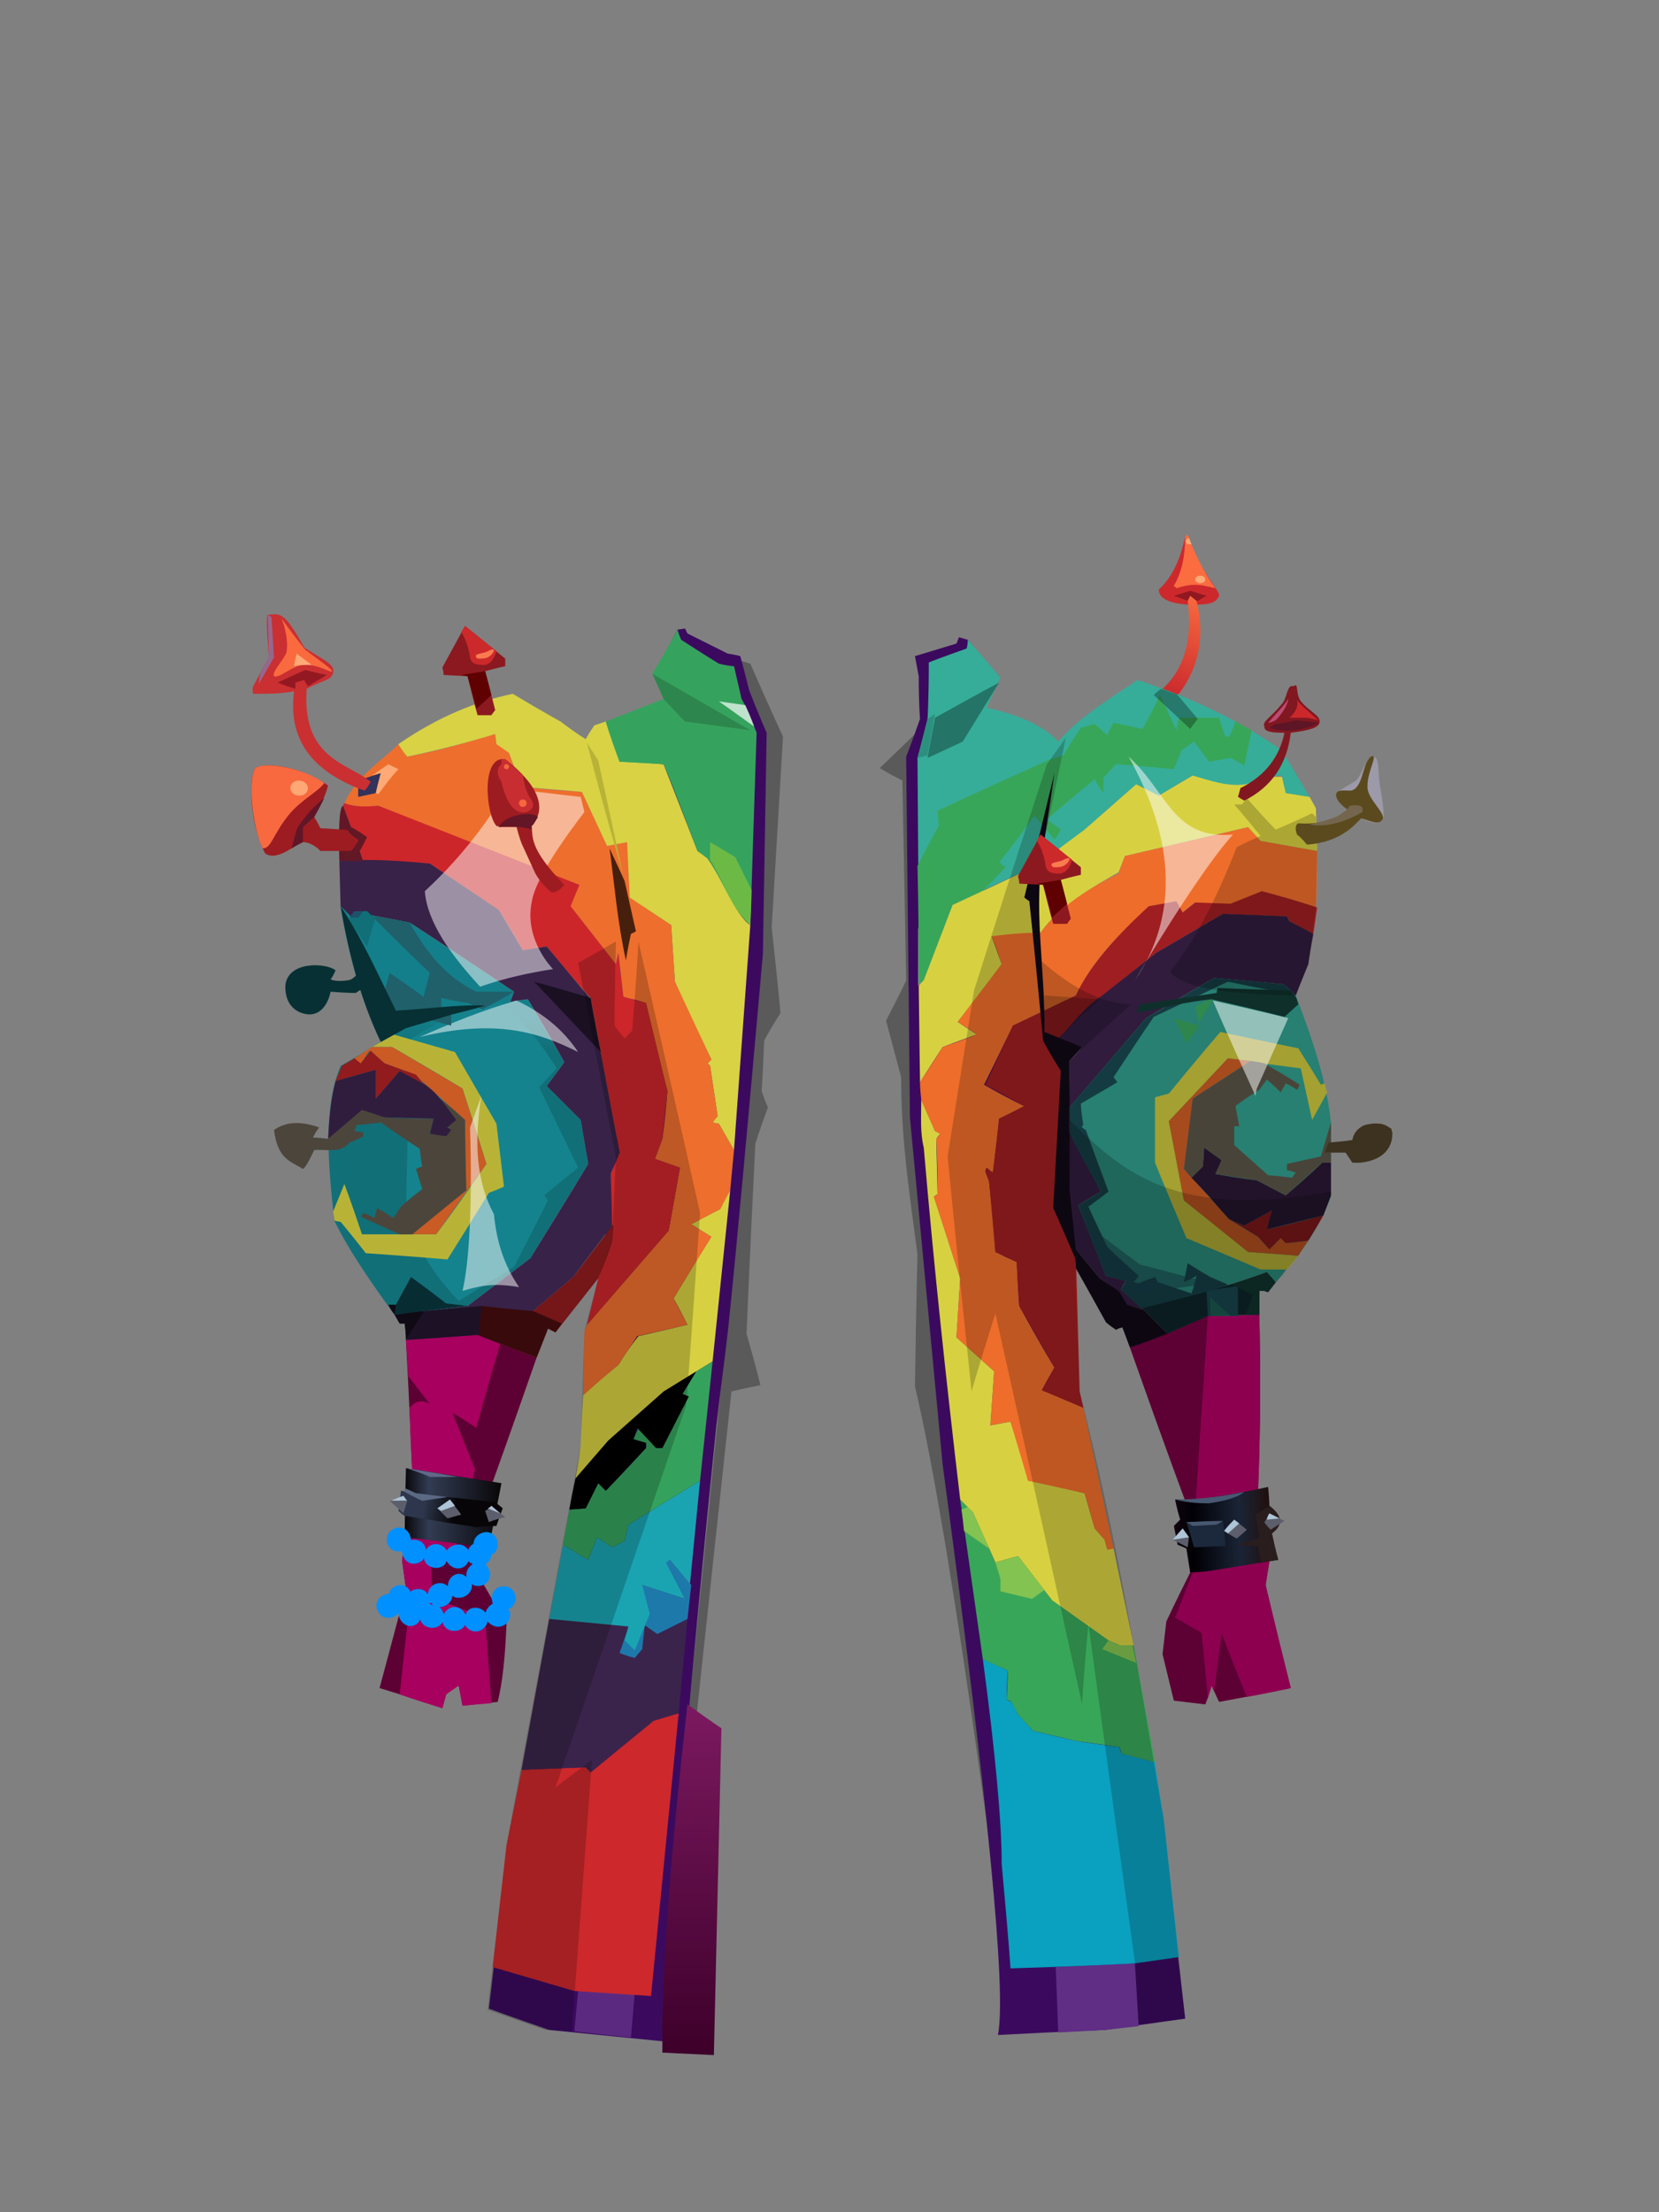 <?xml version="1.0" encoding="UTF-8"?><svg width="1320px" height="1760px" viewBox="0 0 1320 1760" version="1.1" xmlns="http://www.w3.org/2000/svg" xmlns:xlink="http://www.w3.org/1999/xlink"><rect x="0" y="0" width="1320" height="1760" fill="#808080" stroke="none"/><defs><linearGradient x1="37%" y1="27%" x2="37%" y2="36%" id="id-97401"><stop stop-color="#137F8A" offset="0%"></stop><stop stop-color="#116F78" offset="100%"></stop></linearGradient><linearGradient x1="58%" y1="0%" x2="42%" y2="100%" id="id-97402"><stop stop-color="#F7683E" offset="0%"></stop><stop stop-color="#CC2B2E" offset="100%"></stop></linearGradient><linearGradient x1="100%" y1="50%" x2="0%" y2="50%" id="id-97403"><stop stop-color="#090608" offset="0%"></stop><stop stop-color="#323C53" offset="75%"></stop><stop stop-color="#080608" offset="100%"></stop></linearGradient><linearGradient x1="55%" y1="50%" x2="24%" y2="48%" id="id-97404"><stop stop-color="#070507" offset="0%"></stop><stop stop-color="#2D364C" offset="100%"></stop></linearGradient><linearGradient x1="87%" y1="48%" x2="0%" y2="50%" id="id-97405"><stop stop-color="#20100F" offset="0%"></stop><stop stop-color="#1A2436" offset="31%"></stop><stop stop-color="#010005" offset="79%"></stop><stop stop-color="#10040F" offset="100%"></stop></linearGradient><linearGradient x1="50%" y1="0%" x2="50%" y2="100%" id="id-97406"><stop stop-color="#7C1960" offset="0%"></stop><stop stop-color="#3D002A" offset="100%"></stop></linearGradient></defs><g transform=" translate(200,425)" id="id-97407"><path d=" M 345,1193 C 334,1188 328,1185 328,1185 C 339,1038 345,965 345,965 C 366,757 376,654 376,654 C 396,442 406,336 406,336 C 408,218 409,158 409,158 L 395,127 L 387,100 C 394,102 397,103 397,103 C 414,142 423,161 423,161 C 417,262 414,313 414,313 C 419,358 421,381 421,381 C 412,395 408,403 408,403 C 407,430 406,443 406,443 C 409,452 411,456 411,456 C 404,475 401,485 401,485 C 396,586 394,636 394,636 C 402,664 405,677 405,677 C 390,680 382,682 382,682 L 350,979 C 347,1122 345,1193 345,1193 Z" fill="#000000" fill-opacity="0.300" id="id-97408"></path><path d=" M 589,1054 C 564,867 543,741 528,678 C 529,608 530,573 530,573 C 524,527 517,483 517,432 C 509,402 505,387 505,387 C 516,366 521,355 521,355 C 519,249 518,196 518,196 C 506,190 500,186 500,186 C 520,167 530,157 530,157 C 530,363 530,466 530,466 L 585,963 C 588,1024 589,1054 589,1054 Z" fill="#000000" fill-opacity="0.300" id="id-97409"></path><path d=" M 327,1199 C 267,1193 237,1190 237,1190 C 205,1179 189,1173 189,1173 C 199,1087 204,1044 204,1044 C 244,834 263,730 263,730 C 265,667 266,636 266,636 C 274,606 278,590 278,590 C 313,284 330,130 330,130 C 324,118 320,112 320,112 C 333,88 339,76 339,76 L 345,75 L 347,79 L 379,95 C 386,96 389,97 389,97 C 394,115 396,124 396,124 C 405,147 410,158 410,158 L 407,334 C 395,470 386,568 380,626 C 377,655 373,682 370,709 C 337,1031 328,1195 327,1199 Z" fill="#3B0A5F" id="id-97410"></path><path d=" M 196,929 C 177,931 168,932 168,932 C 166,921 165,916 165,916 C 158,920 155,923 155,923 C 153,930 152,934 152,934 C 119,923 102,918 102,918 C 116,866 123,839 123,839 C 121,824 120,817 120,817 C 125,769 128,745 128,745 C 125,676 123,641 123,641 C 161,638 180,637 180,637 C 211,649 227,655 227,655 C 204,721 192,754 192,754 C 187,809 185,836 185,836 L 203,867 C 202,892 200,913 196,929 Z" fill="#5D0033" id="id-97411"></path><path d=" M 191,930 L 168,932 L 165,916 L 155,923 C 153,930 152,934 152,934 C 129,927 118,923 118,923 L 124,868 L 123,839 L 120,817 C 125,769 128,745 128,745 C 126,712 126,695 126,695 C 130,690 135,688 142,692 L 125,670 L 123,641 C 161,638 180,637 180,637 C 192,642 198,644 198,644 C 185,689 179,711 179,711 C 167,703 160,699 160,699 C 172,729 178,744 178,744 C 168,784 163,805 163,805 C 150,815 143,821 143,821 C 144,837 144,846 144,846 L 186,862 L 191,930 Z" fill="#A7005F" id="id-97412"></path><path d=" M 734,928 C 751,930 759,931 759,931 C 763,921 764,916 764,916 C 768,925 770,929 770,929 C 808,922 827,918 827,918 C 813,863 807,836 807,836 C 809,823 810,817 810,817 C 804,779 801,760 801,760 C 803,710 803,665 802,621 C 775,622 761,622 761,622 C 720,639 699,647 699,647 C 728,729 743,769 743,769 C 746,807 747,826 747,826 C 734,852 728,865 728,865 L 725,891 C 731,916 734,928 734,928 Z" fill="#5D0033" id="id-97413"></path><path d=" M 761,926 C 758,891 756,874 756,874 C 742,866 735,862 735,862 L 749,826 C 751,760 757,690 761,622 L 802,621 C 803,667 803,714 801,760 L 810,817 L 807,836 C 820,890 827,918 827,918 C 804,923 792,925 792,925 C 778,891 772,874 772,874 L 766,921 L 764,916 C 762,922 761,926 761,926 Z" fill="#8D0050" id="id-97414"></path><path d=" M 74,300 C 77,321 80,337 85,349 C 82,353 79,355 76,355 C 69,356 64,355 63,354 C 65,352 66,349 67,347 C 60,341 28,339 27,360 C 27,375 36,381 45,382 C 60,383 63,364 63,364 C 76,365 83,365 83,365 L 89,361 C 93,376 98,390 105,404 L 124,392 L 187,374 L 117,379 C 98,339 84,313 74,300 Z" fill="#073034" id="id-97415"></path><path d=" M 859,485 C 866,484 872,483 878,482 C 880,473 892,463 907,473 C 910,482 905,500 878,500 C 876,497 872,492 872,492 L 856,492 C 858,487 859,485 859,485 Z" fill="#3D321F" id="id-97416"></path><path d=" M 264,685 L 292,661 L 307,638 L 347,629 L 336,608 L 366,559 L 350,549 L 373,537 C 379,527 381,522 381,522 C 383,501 384,490 384,490 C 376,476 372,469 372,469 C 369,468 367,468 367,468 C 370,465 371,463 371,463 C 367,437 365,423 365,423 C 364,422 363,421 363,421 C 365,419 366,418 366,418 C 347,376 337,356 337,356 C 335,326 334,311 334,311 C 312,296 301,289 301,289 C 300,260 299,245 299,245 C 288,247 283,248 283,248 C 270,220 263,205 263,205 C 231,203 215,201 215,201 C 208,183 205,174 205,174 C 199,169 195,167 195,167 C 194,162 194,159 194,159 C 170,166 147,173 124,177 C 119,171 117,167 117,167 C 102,182 84,192 74,214 C 82,217 91,217 101,216 C 144,234 206,258 261,279 C 256,290 254,296 254,296 C 278,327 290,342 290,342 C 291,336 292,333 292,333 C 295,356 296,368 296,368 C 308,371 314,373 314,373 C 325,420 331,443 331,443 C 329,469 327,481 327,481 C 323,492 321,497 321,497 C 335,502 341,504 341,504 C 335,538 332,554 332,554 L 267,629 L 265,634 L 264,685 Z" fill="#EE6E2D" id="id-97417"></path><path d=" M 267,629 L 332,554 L 341,504 L 321,497 L 327,481 L 331,443 L 314,373 L 296,368 L 292,333 L 290,342 L 254,296 L 261,279 L 101,216 C 91,217 82,217 74,214 C 73,215 73,216 73,216 C 84,245 89,260 89,260 C 124,261 142,262 142,262 C 179,287 197,299 197,299 C 210,320 216,331 216,331 C 229,329 235,328 235,328 C 258,356 270,369 270,369 C 285,451 293,492 293,492 L 286,509 L 287,563 L 276,592 L 267,629 Z" fill="#CC262A" id="id-97418"></path><path d=" M 384,490 L 372,469 L 367,468 L 371,463 L 365,423 L 363,421 L 366,418 L 337,356 L 334,311 L 301,289 L 299,245 L 283,248 L 263,205 L 215,201 L 205,174 L 195,167 L 194,159 C 171,166 148,172 124,177 C 119,171 117,167 117,167 C 149,145 179,133 208,127 C 233,142 246,149 246,149 C 259,159 266,163 266,163 C 270,156 273,152 273,152 C 279,150 282,149 282,149 C 289,171 293,181 293,181 C 316,182 328,183 328,183 C 346,229 355,252 355,252 C 361,256 363,258 363,258 C 375,274 385,303 397,311 L 384,490 Z" fill="#D8D244" id="id-97419"></path><path d=" M 123,641 C 123,633 122,628 122,628 C 119,628 118,628 118,628 C 115,623 114,621 114,621 C 152,616 172,614 172,614 C 205,589 222,576 222,576 C 253,526 268,501 268,501 C 264,478 262,466 262,466 C 244,448 235,439 235,439 C 244,427 249,420 249,420 C 230,386 220,370 220,370 C 211,371 206,372 206,372 C 208,367 209,364 209,364 C 154,327 126,309 126,309 C 105,305 95,303 95,303 C 84,304 79,304 79,304 L 71,296 L 70,260 C 97,258 119,260 142,262 L 197,299 L 216,331 L 235,328 L 270,370 L 293,492 C 288,503 286,509 286,509 L 287,550 L 256,591 L 195,643 L 180,637 C 142,640 123,641 123,641 Z" fill="#382248" id="id-97420"></path><path d=" M 172,614 L 222,576 L 268,501 L 262,466 L 235,439 L 249,420 L 220,370 L 206,372 L 209,364 L 126,309 C 105,305 95,303 95,303 C 93,301 92,300 92,300 L 82,300 L 79,304 C 74,299 71,296 71,296 C 77,335 88,371 103,404 C 82,417 71,423 71,423 C 57,457 61,501 66,546 C 76,567 94,594 114,621 L 172,614 Z" fill="url(#id-97401)" id="id-97421"></path><path d=" M 240,346 C 221,349 202,353 182,360 C 159,335 140,309 138,284 C 163,261 185,234 204,202 C 243,207 262,209 262,209 L 265,221 C 239,255 225,279 223,293 C 217,323 240,346 240,346 Z" fill="#FFFFFF" fill-opacity="0.500" id="id-97422"></path><g transform=" translate(188,179)" id="id-97423"><path d=" M 51,106 C 56,106 59,102 61,100 C 33,71 36,62 35,53 C 56,30 16,2 14,0 C -6,-3 -1,45 7,53 C 7,54 8,53 8,53 C 9,54 9,54 9,54 C 18,54 23,54 23,54 C 25,62 27,67 27,67 L 38,91 C 42,98 47,103 51,106 Z" fill="#9D1C21" id="id-97424"></path><path d=" M 9,54 C 13,44 36,41 40,46 C 37,51 36,53 35,53 L 35,56 C 30,54 21,53 9,54 Z" fill="#631626" id="id-97425"></path><path d=" M 11,0 C 11,3 11,4 11,4 C 7,7 7,12 11,18 C 19,54 38,41 36,36 C 36,31 31,32 28,13 C 24,9 19,5 14,0 C 12,0 11,0 11,0 Z" fill="#C82E31" id="id-97426"></path><circle cx="15" cy="6" r="2" fill="#F5683D" id="id-97427"></circle><circle cx="28" cy="35" r="3" fill="#F6673D" id="id-97428"></circle></g><path d=" M 89,260 L 70,260 C 69,223 71,217 73,216 C 84,245 89,260 89,260 Z" fill="#621626" id="id-97429"></path><g transform=" translate(0,184)" id="id-97430"><path d=" M 82,52 C 64,50 55,50 55,50 C 52,44 50,41 50,41 C 55,32 59,24 61,16 C 45,4 16,-4 3,2 C -3,13 0,50 11,70 C 21,77 37,61 41,61 C 45,61 50,63 55,68 C 66,68 74,68 79,68 C 81,67 83,64 85,59 C 83,54 82,52 82,52 Z" fill="#9D1C21" id="id-97431"></path><path d=" M 81,76 C 86,70 92,57 92,57 C 85,52 80,49 79,49 C 75,51 77,54 85,59 C 84,63 82,67 79,68 C 75,68 68,69 81,76 Z" fill="#631825" id="id-97432"></path><path d=" M 32,66 C 34,59 35,53 37,49 C 43,40 50,32 58,26 C 53,36 50,41 50,41 L 41,49 L 41,61 C 35,64 32,66 32,66 Z" fill="#601627" id="id-97433"></path><path d=" M 9,66 C 16,66 17,55 30,39 C 40,27 53,21 58,14 C 45,4 14,-4 3,2 C -4,16 3,55 9,66 Z" fill="#F86940" id="id-97434"></path><ellipse transform=" translate(38,18) rotate(5) translate(-38,-18)" cx="38" cy="18" fill="#FFA875" id="id-97427" rx="7" ry="6"></ellipse></g><path d=" M 85,196 C 85,205 85,209 85,209 C 94,207 99,206 99,206 L 103,190 C 91,194 85,196 85,196 Z" fill="#32325B" id="id-97436"></path><path d=" M 99,206 C 100,206 101,207 101,207 C 111,193 117,187 117,187 C 111,184 109,183 109,183 L 96,192 L 103,190 C 100,201 99,206 99,206 Z" fill="#FFA976" id="id-97437"></path><g transform=" translate(1,64)" id="id-97438"><path d=" M 89,140 C 92,137 92,136 94,133 C 76,118 39,115 43,59 C 52,54 58,53 62,50 C 70,40 55,36 41,26 C 24,-5 21,0 12,0 C 10,2 13,34 13,34 C 4,50 0,58 0,58 C 0,61 0,63 1,63 C 11,63 22,63 33,61 C 28,99 47,125 89,140 Z" fill="#CA2F32" id="id-97439"></path><path d=" M 5,55 L 17,34 L 15,2 L 12,0 L 13,34 L 6,47 C 5,52 5,55 5,55 Z" fill="#94688D" id="id-97440"></path><path d=" M 20,54 C 35,47 42,44 42,44 C 53,47 59,48 59,48 C 49,54 44,57 44,57 C 42,54 41,52 41,52 L 34,54 L 34,59 C 24,56 20,54 20,54 Z" fill="#931821" id="id-97441"></path><path d=" M 17,49 C 15,46 24,37 27,30 C 29,17 23,3 23,3 C 35,20 42,28 42,28 C 55,38 63,43 63,45 C 63,47 52,39 40,40 C 31,41 21,51 17,49 Z" fill="#FA6A3F" id="id-97442"></path><path d=" M 33,41 C 33,39 34,36 35,31 L 47,40 C 41,40 36,40 33,41 Z" fill="#FFA976" id="id-97443"></path></g><g transform=" translate(152,73)" id="id-97444"><path d=" M 28,71 C 35,71 39,71 39,71 C 41,68 42,67 42,67 C 37,47 34,36 34,36 C 45,33 50,32 50,32 C 50,28 50,26 50,26 C 29,9 18,0 18,0 C 6,22 0,33 0,33 C 1,37 1,39 1,39 L 20,40 C 25,61 28,71 28,71 Z" fill="#8C1920" id="id-97445"></path><path d=" M 27,66 L 39,55 C 36,43 34,36 34,36 L 15,39 L 20,40 C 25,57 27,66 27,66 Z" fill="#5F0001" id="id-97446"></path><path d=" M 15,5 C 19,11 21,18 22,25 C 23,31 29,31 34,31 C 38,30 41,27 43,20 L 18,0 C 16,3 15,5 15,5 Z" fill="#CC292B" id="id-97447"></path><path d=" M 27,23 C 29,22 30,22 34,21 C 37,20 39,18 41,19 C 41,20 40,23 36,25 C 34,26 31,26 29,26 C 27,26 26,24 27,23 Z" fill="#FB7B4F" id="id-97448"></path></g><g transform=" translate(722,0)" id="id-97449"><path d=" M 31,56 C 41,56 46,54 48,49 C 49,45 30,26 23,0 C 23,1 22,2 21,2 C 17,21 10,35 0,44 C 0,51 8,55 23,56 C 29,56 31,56 31,56 Z" fill="#CD292C" id="id-97450"></path><path d=" M 23,0 L 21,2 C 21,18 18,31 12,41 C 12,42 14,42 14,43 C 29,38 36,41 45,43 C 35,29 28,14 23,0 Z" fill="#FB6C40" id="id-97451"></path><polygon points="12 49 25 45 38 49 31 53 23 53" fill="#911821" id="id-97452"></polygon><ellipse cx="33" cy="36" fill="#FFAC78" id="id-97427" rx="4" ry="3"></ellipse><path d=" M 24,3 C 22,4 21,5 22,7 C 22,8 24,8 26,8 L 24,3 Z" fill="#FFAC78" id="id-97454"></path><path d=" M 2,124 C 4,125 6,127 9,128 C 11,128 13,128 16,127 C 32,106 37,81 30,53 L 25,49 L 23,53 C 27,85 20,108 2,124 Z" fill="url(#id-97402)" id="id-97455"></path></g><g transform=" translate(110,743)" id="id-97456"><path d=" M 13,0 C 12,37 12,55 12,55 C 56,60 79,63 79,63 L 89,12 C 38,4 13,0 13,0 Z" fill="url(#id-97403)" id="id-97457"></path><path d=" M 7,34 C 10,37 12,38 12,38 C 50,44 69,47 69,47 C 79,46 85,46 85,46 C 88,37 90,32 90,32 L 84,27 L 46,23 C 29,21 21,20 21,20 L 9,18 C 8,29 7,34 7,34 Z" fill="url(#id-97404)" id="id-97458"></path><path d=" M 11,22 C 13,25 14,26 14,26 L 1,26 C 8,23 11,22 11,22 Z" fill="#AEC4D7" id="id-97459"></path><path d=" M 14,26 L 11,36 L 0,26 C 10,26 14,26 14,26 Z" fill="#5C5E6B" id="id-97460"></path><path d=" M 12,16 C 12,18 12,19 12,19 C 21,24 26,26 26,26 C 39,24 46,23 46,23 L 21,20 C 15,17 12,16 12,16 Z" fill="#5B6983" id="id-97461"></path><path d=" M 38,32 C 44,38 46,40 46,40 C 53,38 57,37 57,37 L 48,25 C 42,30 38,32 38,32 Z" fill="#5C5E6B" id="id-97462"></path><path d=" M 41,34 L 38,32 C 45,27 48,25 48,25 L 52,30 L 41,34 Z" fill="#AEC4D7" id="id-97463"></path><path d=" M 79,43 C 77,37 76,34 76,34 C 80,32 81,30 81,30 L 92,39 C 83,41 79,43 79,43 Z" fill="#5C5E6B" id="id-97464"></path><path d=" M 81,30 C 79,32 78,32 78,32 L 88,36 C 83,32 81,30 81,30 Z" fill="#AEC4D7" id="id-97465"></path><path d=" M 13,0 C 26,4 32,7 32,7 L 54,7 C 26,2 13,0 13,0 Z" fill="#606989" id="id-97466"></path></g><g transform=" translate(151,831) rotate(-12) translate(-151,-831) translate(96,784)" fill="#0190FF" id="id-97467"><path d=" M 29,0 C 34,0 38,4 38,10 C 38,10 38,11 38,12 L 38,12 L 38,12 C 44,12 48,16 48,21 C 48,22 48,22 48,22 C 50,20 52,19 55,19 C 59,19 63,22 64,26 C 66,24 69,23 72,23 C 76,23 79,25 81,29 C 82,27 84,26 86,25 C 87,21 91,18 96,18 C 101,18 105,22 105,27 C 105,32 102,36 98,37 C 97,40 95,42 92,43 C 93,45 94,47 94,50 C 94,55 90,59 85,59 C 82,59 79,58 78,56 C 78,61 73,65 68,65 C 65,65 62,64 61,62 C 60,66 56,69 51,69 C 51,69 50,69 49,69 C 50,70 51,72 51,75 L 51,75 C 53,73 56,71 59,71 C 63,71 67,74 68,79 C 70,76 72,75 75,75 C 79,75 83,78 84,81 C 85,78 88,76 91,75 C 91,74 91,73 91,73 C 91,67 95,63 100,63 C 106,63 110,67 110,73 C 110,77 107,81 102,82 C 103,83 103,84 103,84 C 103,90 99,94 93,94 C 89,94 86,91 84,88 C 83,91 79,94 75,94 C 71,94 67,91 66,87 C 64,89 62,90 59,90 C 53,90 49,86 49,81 C 47,83 45,84 42,84 C 37,84 32,80 32,75 C 31,77 28,79 25,79 C 20,79 16,74 16,69 C 16,68 16,67 16,67 C 14,68 12,69 10,69 C 4,69 0,65 0,59 C 0,54 4,50 10,50 C 10,50 11,50 12,50 C 13,47 17,45 20,45 C 25,45 28,48 29,52 C 31,51 32,51 33,51 C 37,51 41,53 42,57 C 43,53 47,50 51,50 C 54,50 57,51 59,54 C 60,49 64,46 68,46 C 71,46 74,48 75,50 C 75,46 78,42 82,41 C 81,40 80,39 79,38 C 78,40 75,42 72,42 C 67,42 64,39 62,34 C 61,37 58,38 55,38 C 50,38 45,34 45,29 C 45,28 45,28 45,28 C 44,30 41,31 38,31 C 33,31 29,27 29,21 C 29,21 29,20 29,19 L 29,19 L 29,19 C 23,19 19,15 19,10 C 19,4 23,0 29,0 Z M 43,63 L 43,64 C 42,64 42,65 42,65 L 42,65 C 43,65 43,66 44,66 C 44,65 43,64 43,64 L 43,63 Z" id="id-97468"></path></g><path d=" M 257,1191 C 259,1170 260,1159 260,1159 C 290,1160 305,1161 305,1161 L 302,1196 C 272,1193 257,1191 257,1191 Z" fill="#5B2A80" id="id-97469"></path><path d=" M 594,1194 C 651,1191 679,1190 679,1190 C 721,1184 743,1181 743,1181 C 731,1077 725,1024 725,1024 C 679,797 657,683 657,683 C 657,615 656,581 656,581 C 646,305 641,167 641,167 C 602,149 582,140 582,140 C 590,122 595,113 595,113 C 578,94 570,84 570,84 L 563,82 L 561,87 L 528,97 C 530,108 531,113 531,113 C 531,136 532,147 532,147 C 525,167 521,177 521,177 L 524,464 L 550,740 C 586,1008 601,1160 594,1194 Z" fill="#3B0A5F" id="id-97470"></path><path d=" M 642,1192 L 679,1190 C 697,1188 706,1187 706,1187 C 704,1154 703,1137 703,1137 L 640,1140 L 642,1192 Z" fill="#602E85" id="id-97471"></path><g transform=" translate(733,758)" id="id-97472"><path d=" M 84,58 C 47,64 28,67 28,67 C 19,68 14,68 14,68 C 12,56 11,49 11,49 C 7,47 4,46 4,46 C 2,36 1,31 1,31 C 4,28 6,26 6,26 C 3,16 2,10 2,10 C 19,11 43,7 76,0 C 77,10 77,15 77,15 C 86,22 88,29 79,37 C 82,51 84,58 84,58 Z" fill="url(#id-97405)" id="id-97473"></path><path d=" M 2,10 C 14,13 23,13 29,13 C 43,11 52,8 57,4 C 37,8 19,10 2,10 Z" fill="#485872" id="id-97474"></path><path d=" M 84,58 C 75,59 70,60 70,60 C 69,51 68,47 68,47 C 56,46 50,46 50,46 C 62,43 69,41 69,41 L 66,22 L 77,15 C 89,24 87,31 79,37 C 82,51 84,58 84,58 Z" fill="#2A1D1D" id="id-97475"></path><path d=" M 11,28 C 31,27 40,27 40,27 C 42,40 42,47 42,47 L 17,48 C 13,34 11,28 11,28 Z" fill="#1C283B" id="id-97476"></path><path d=" M 40,27 C 37,29 35,30 35,30 L 16,31 L 11,28 C 31,27 40,27 40,27 Z" fill="#485870" id="id-97477"></path><path d=" M 8,33 C 3,39 0,42 0,42 C 8,46 12,48 12,48 L 13,40 C 10,36 8,33 8,33 Z" fill="#5C5E6B" id="id-97478"></path><polygon points="13 40 0 42 8 33" fill="#AEC4D7" id="id-97479"></polygon><path d=" M 41,35 C 47,39 51,41 51,41 C 56,37 59,34 59,34 L 49,26 C 43,32 41,35 41,35 Z" fill="#5C5E6B" id="id-97480"></path><path d=" M 49,26 C 43,32 41,35 41,35 C 43,36 44,37 44,37 L 53,29 L 49,26 Z" fill="#AEC4D7" id="id-97481"></path><path d=" M 73,28 C 76,24 77,21 77,21 C 85,25 89,27 89,27 L 78,34 C 74,30 73,28 73,28 Z" fill="#5C5E6B" id="id-97482"></path><path d=" M 75,26 L 85,25 L 77,21 C 75,24 75,26 75,26 Z" fill="#AEC4D7" id="id-97483"></path></g><polygon points="318 1163 257 1159 192 1140 203 1043 215 983 266 981 270 985 320 944 340 938" fill="#CD282C" id="id-97484"></polygon><polygon points="340 938 347 863 323 875 313 868 237 863 215 983 266 981 270 985 320 944" fill="#3B244B" id="id-97485"></polygon><path d=" M 347,863 L 323,875 L 313,868 L 311,887 L 305,894 C 297,892 293,890 293,890 L 301,867 L 311,836 L 345,847 L 330,818 L 333,816 L 350,836 L 347,863 Z" fill="#1E79AB" id="id-97486"></path><path d=" M 297,880 L 305,888 L 317,859 L 311,836 L 345,847 L 330,818 C 332,817 333,816 333,816 L 349,835 L 357,753 L 300,788 L 297,801 L 287,806 L 275,798 L 268,816 L 248,804 L 237,863 L 300,869 L 297,880 Z" fill="#1AA4B2" id="id-97487"></path><path d=" M 357,753 L 367,658 L 354,666 L 343,684 L 348,686 L 327,727 L 322,727 L 308,711 L 304,720 L 314,723 L 314,727 C 293,750 282,761 282,761 C 278,757 276,755 276,755 C 269,769 266,775 266,775 L 253,776 L 248,804 L 268,816 L 275,798 L 287,806 L 297,801 L 300,788 L 357,753 Z" fill="#34A25D" id="id-97488"></path><path d=" M 354,666 L 343,684 L 348,686 L 327,727 L 322,727 L 307,711 L 304,720 L 314,723 L 314,727 L 282,761 L 276,755 L 266,775 L 253,776 C 256,759 258,751 258,751 C 275,731 284,721 284,721 L 328,682 L 354,666 Z" id="id-97489"></path><path d=" M 258,751 C 261,735 262,726 262,726 C 263,699 264,685 264,685 C 282,669 292,661 292,661 C 302,645 308,638 308,638 C 334,632 347,629 347,629 C 340,615 336,608 336,608 C 356,575 366,559 366,559 C 355,552 350,549 350,549 C 365,541 373,537 373,537 L 381,522 L 367,658 L 328,682 L 284,721 L 258,751 Z" fill="#D7D141" id="id-97490"></path><path d=" M 397,311 C 383,299 375,275 363,258 L 355,252 C 346,229 337,204 328,183 L 293,181 C 285,160 282,149 282,149 C 313,137 328,131 328,131 C 322,117 319,111 319,111 C 333,88 339,76 339,76 C 341,82 342,84 342,84 C 362,97 372,103 372,103 C 380,105 384,105 384,105 C 388,122 390,131 390,131 C 393,136 397,145 402,158 L 397,311 Z" fill="#35A35E" id="id-97491"></path><path d=" M 398,283 C 389,265 385,257 385,257 C 372,249 365,245 365,245 L 365,259 C 376,276 381,297 397,311 C 398,292 398,283 398,283 Z" fill="#6CBA45" id="id-97492"></path><path d=" M 319,111 C 325,124 328,131 328,131 C 339,143 345,149 345,149 L 397,156 L 319,111 Z" fill="#2D864D" id="id-97493"></path><path d=" M 400,153 C 382,140 372,133 372,133 L 393,136 C 398,147 400,153 400,153 Z" fill="#BFE2CC" id="id-97494"></path><path d=" M 570,84 C 570,89 569,91 569,91 C 549,98 539,102 539,102 C 539,132 538,147 538,147 C 533,167 530,178 530,178 C 531,298 531,358 531,358 C 533,356 535,355 535,355 C 550,315 558,295 558,295 C 602,274 624,264 624,264 C 650,245 663,235 663,235 C 690,211 704,199 704,199 C 716,205 722,208 722,208 C 740,197 749,192 749,192 C 764,197 778,201 791,199 C 804,195 811,193 811,193 C 817,192 820,192 820,192 C 822,202 823,206 823,206 C 835,208 842,209 842,209 C 827,184 820,172 820,172 C 786,148 748,130 705,116 C 683,131 659,145 642,165 C 631,153 612,144 585,138 L 596,114 C 579,94 570,84 570,84 Z" fill="#36AD99" id="id-97495"></path><path d=" M 538,178 C 542,156 544,146 544,146 C 578,127 595,118 595,118 L 566,165 C 547,174 538,178 538,178 Z" fill="#247567" id="id-97496"></path><path d=" M 538,176 L 530,178 C 536,157 538,147 538,147 L 544,143 L 538,176 Z" fill="#2D907F" id="id-97497"></path><path d=" M 531,358 L 535,355 C 550,315 558,295 558,295 C 574,287 582,284 582,284 C 583,276 583,272 583,272 C 580,269 576,273 572,278 C 569,273 568,270 568,270 C 559,264 552,303 544,310 C 542,307 542,305 542,305 L 531,314 L 531,358 Z" stroke="#979797" id="id-97498"></path><path d=" M 530,264 C 541,242 547,232 547,232 C 546,224 546,220 546,220 C 606,192 636,179 636,179 C 643,177 646,176 646,176 C 655,161 660,154 660,154 C 667,152 671,151 671,151 C 678,157 681,160 681,160 C 684,153 686,150 686,150 C 701,153 709,155 709,155 C 719,137 723,128 723,128 C 732,147 736,156 736,156 C 737,150 738,146 738,146 C 759,146 770,146 770,146 C 773,156 775,161 775,161 C 777,161 778,161 778,161 C 782,153 783,149 783,149 C 792,154 796,156 796,156 C 792,175 790,184 790,184 C 783,180 779,178 779,178 C 768,180 762,181 762,181 C 754,170 750,165 750,165 C 743,170 740,172 740,172 C 736,182 734,187 734,187 C 703,184 688,183 688,183 C 681,190 678,194 678,194 C 678,202 678,206 678,206 C 673,199 671,195 671,195 C 645,216 633,227 633,227 C 640,232 644,235 644,235 C 641,241 639,243 639,243 C 628,230 623,224 623,224 C 605,249 595,261 595,261 L 600,265 L 582,284 L 558,295 L 535,355 L 531,358 C 531,295 530,264 530,264 Z" fill="#38A659" id="id-97499"></path><path d=" M 532,436 C 544,418 550,408 550,408 C 568,402 577,398 577,398 C 567,391 562,388 562,388 C 585,357 597,342 597,342 C 592,327 589,320 589,320 C 602,317 615,316 628,317 C 646,293 668,281 690,270 C 693,261 695,256 695,256 C 760,241 793,233 793,233 C 800,241 803,244 803,244 C 833,249 848,252 848,252 C 848,283 847,298 847,298 C 819,289 804,284 804,284 C 787,292 778,295 778,295 C 760,294 751,293 751,293 C 744,298 741,301 741,301 C 737,295 736,292 736,292 C 721,295 714,296 714,296 C 694,316 672,334 656,367 C 623,383 606,391 606,391 C 591,422 583,438 583,438 C 604,450 615,455 615,455 C 602,462 595,465 595,465 C 592,494 590,508 590,508 C 587,506 585,504 585,504 C 584,506 584,507 584,507 C 586,512 587,515 587,515 C 591,552 592,571 592,571 C 604,577 609,579 609,579 C 610,603 611,614 611,614 C 629,647 639,663 639,663 C 632,675 629,681 629,681 C 651,690 662,695 662,695 C 678,769 686,807 686,807 C 683,808 681,809 681,809 C 680,803 679,800 679,800 C 673,794 671,791 671,791 C 666,773 663,763 663,763 C 633,757 618,753 618,753 C 608,722 604,706 604,706 C 593,708 588,709 588,709 C 590,680 591,666 591,666 C 571,648 561,639 561,639 C 563,608 564,592 564,592 C 550,549 543,527 543,527 C 545,526 546,525 546,525 C 546,496 545,481 545,481 C 547,479 548,477 548,477 C 545,476 544,475 544,475 L 533,450 C 532,441 532,436 532,436 Z" fill="#EE6D2B" id="id-97500"></path><path d=" M 532,436 L 531,359 L 535,355 L 558,295 L 624,264 L 663,235 L 704,199 L 722,208 L 749,192 C 763,196 776,201 791,199 L 811,193 L 820,193 L 823,206 C 835,208 842,209 842,209 L 847,218 L 848,252 L 803,244 L 793,233 L 695,256 L 690,269 C 667,282 644,295 628,317 C 616,317 602,318 589,320 L 597,342 L 562,388 L 577,398 L 550,408 L 532,436 Z" fill="#D7D141" id="id-97501"></path><path d=" M 848,297 C 846,311 845,318 845,318 C 832,311 826,308 826,308 C 825,305 824,304 824,304 C 790,303 773,302 773,302 C 737,323 720,333 720,333 C 691,356 662,379 636,408 C 645,418 649,422 649,422 C 644,497 642,534 642,534 L 656,568 L 659,682 L 662,695 L 629,681 L 639,663 L 611,614 L 609,579 L 592,571 L 587,515 L 584,507 L 585,504 L 590,508 L 595,465 L 615,455 L 584,438 L 606,391 L 656,367 C 667,343 689,319 714,296 L 736,292 L 741,301 L 751,293 L 779,294 L 804,284 C 834,292 848,297 848,297 Z" fill="#9F1E21" id="id-97502"></path><path d=" M 845,318 C 842,334 841,342 841,342 C 834,359 831,367 831,367 C 828,364 825,361 821,358 C 785,355 766,353 766,353 C 730,374 712,385 712,385 C 672,432 652,455 652,455 C 651,469 651,476 651,476 C 668,507 676,523 676,523 C 664,530 658,534 658,534 C 673,571 680,590 680,590 C 691,592 696,594 696,594 C 693,598 692,601 692,601 C 704,611 710,617 710,617 C 701,615 697,613 697,613 C 692,606 690,603 690,603 C 680,595 675,592 675,592 C 662,576 655,568 655,568 L 651,522 C 651,453 651,419 651,419 C 658,412 661,408 661,408 L 642,402 C 652,391 663,376 677,367 L 720,333 L 773,302 L 824,304 L 826,308 C 838,314 845,318 845,318 Z" fill="#311C3D" id="id-97503"></path><path d=" M 703,355 C 741,291 768,253 781,239 C 733,243 729,205 698,177 C 736,245 737,305 703,355 Z" fill="#FFFFFF" fill-opacity="0.500" id="id-97504"></path><path d=" M 699,647 C 695,636 693,631 693,631 C 689,632 688,633 688,633 C 682,629 680,627 680,627 C 664,598 656,584 656,584 C 656,578 655,575 655,575 C 644,549 638,536 638,536 C 642,463 644,427 644,427 C 634,411 630,403 630,403 C 623,329 619,292 619,292 C 616,290 615,289 615,289 L 639,190 C 634,225 631,243 631,243 C 621,298 632,345 631,396 L 661,408 L 651,419 L 651,522 L 656,569 L 675,592 L 690,602 L 697,613 C 705,616 710,617 710,617 L 729,636 C 709,644 699,647 699,647 Z" fill="#100915" id="id-97505"></path><path d=" M 802,621 C 802,608 802,602 802,602 C 804,602 806,602 806,602 C 808,603 809,603 809,603 C 813,598 815,595 815,595 C 811,590 808,587 808,587 C 779,598 743,607 708,615 L 729,636 L 761,622 C 789,621 802,621 802,621 Z" fill="#0C2328" id="id-97506"></path><path d=" M 785,622 C 785,606 785,598 785,598 L 760,602 L 761,622 C 777,622 785,622 785,622 Z" fill="#16424A" id="id-97507"></path><path d=" M 779,622 C 768,612 763,607 763,607 L 763,622 C 773,622 779,622 779,622 Z" fill="#1A554C" id="id-97508"></path><path d=" M 791,621 C 795,611 797,605 797,605 L 780,597 L 808,587 L 815,595 L 809,603 L 806,602 L 802,602 L 802,621 C 795,621 791,621 791,621 Z" fill="#0F2F2B" id="id-97509"></path><path d=" M 859,527 L 859,469 C 856,436 844,401 831,367 C 828,364 824,360 821,358 L 766,353 L 712,385 L 651,456 L 651,476 L 676,523 L 658,534 L 680,590 L 696,594 L 692,601 L 708,615 L 760,602 C 778,598 793,592 808,587 L 815,595 C 821,589 823,585 823,585 C 839,568 851,548 859,527 Z" fill="#278072" id="id-97510"></path><path d=" M 777,597 C 768,593 763,591 763,591 C 751,584 745,580 745,580 C 743,590 742,595 742,595 C 749,592 752,590 752,590 C 750,599 748,604 748,604 C 730,598 721,595 721,595 C 720,592 719,591 719,591 C 710,594 706,596 706,596 C 703,595 702,595 702,595 C 705,592 706,590 706,590 C 689,575 681,567 681,567 C 671,546 666,535 666,535 C 677,527 682,523 682,523 C 670,491 664,474 664,474 C 662,473 661,472 661,472 C 661,470 662,470 662,470 C 660,459 660,453 660,453 C 679,442 689,436 689,436 C 687,433 686,432 686,432 C 707,400 718,384 718,384 L 777,356 L 831,367 C 828,364 825,361 821,358 L 766,353 L 712,385 L 651,456 L 651,476 C 658,491 667,507 676,523 L 658,534 L 680,590 L 696,594 L 692,601 L 708,616 C 752,605 775,599 777,597 Z" fill="#143B42" id="id-97511"></path><path d=" M 663,548 C 692,570 707,581 707,581 C 745,591 764,596 764,596 L 697,605 L 692,601 L 696,594 L 680,590 C 669,562 663,548 663,548 Z" fill="#143B42" fill-opacity="0.500" id="id-97512"></path><path d=" M 824,585 C 810,585 803,585 803,585 C 763,568 744,560 744,560 C 727,520 719,500 719,500 C 719,465 719,448 719,448 C 726,446 730,445 730,445 C 757,412 771,396 771,396 C 813,405 833,409 833,409 C 845,428 851,438 851,438 C 853,437 854,437 854,437 C 855,442 856,444 856,444 C 848,459 844,466 844,466 C 838,439 835,425 835,425 C 796,420 777,417 777,417 C 746,450 730,467 730,467 C 738,509 742,530 742,530 C 776,557 793,571 793,571 L 833,574 C 827,582 824,585 824,585 Z" fill="#A4A031" id="id-97513"></path><path d=" M 833,574 C 838,566 841,562 841,562 C 829,564 823,564 823,564 C 820,561 819,560 819,560 C 813,566 810,569 810,569 C 804,563 801,559 801,559 C 785,550 778,545 778,545 C 754,518 742,505 742,505 C 747,468 749,449 749,449 L 795,419 L 777,417 L 730,467 L 742,530 L 793,571 C 819,573 833,574 833,574 Z" fill="#A64B1D" id="id-97514"></path><path d=" M 841,562 C 849,549 853,542 853,542 C 823,550 808,553 808,553 C 811,543 812,538 812,538 L 790,550 L 778,545 L 801,559 L 810,569 L 819,560 L 823,564 C 835,563 841,562 841,562 Z" fill="#731518" id="id-97515"></path><path d=" M 763,528 C 753,517 748,512 748,512 C 754,506 757,503 757,503 C 758,493 758,488 758,488 C 768,495 772,498 772,498 C 769,505 767,509 767,509 C 789,513 800,514 800,514 C 815,522 823,526 823,526 C 843,509 852,500 852,500 L 859,500 L 859,526 L 853,542 L 808,553 L 812,538 L 790,550 L 778,545 C 768,534 763,528 763,528 Z" fill="#22132A" id="id-97516"></path><path d=" M 859,500 L 852,500 L 823,526 L 800,514 L 767,509 L 772,498 L 758,488 L 757,503 L 748,512 L 742,505 L 749,449 C 780,429 795,419 795,419 C 802,420 806,421 806,421 C 825,432 834,438 834,438 C 833,441 832,442 832,442 C 826,438 823,437 823,437 C 820,442 819,444 819,444 C 812,437 808,434 808,434 C 804,439 802,442 802,442 C 789,450 783,455 783,455 C 785,466 786,471 786,471 C 783,471 782,471 782,471 C 782,481 782,486 782,486 C 800,502 809,510 809,510 C 822,511 828,512 828,512 C 830,509 831,508 831,508 C 826,506 824,506 824,506 C 824,503 824,501 824,501 C 842,497 851,495 851,495 L 859,468 L 859,500 Z" fill="#494439" id="id-97517"></path><path d=" M 857,484 C 870,483 876,482 876,482 C 877,476 881,472 886,470 C 899,467 906,470 908,477 C 904,493 893,501 876,500 C 872,494 870,491 870,491 L 854,492 C 856,487 857,484 857,484 Z" fill="#3D321F" id="id-97518"></path><path d=" M 744,405 C 751,396 754,391 754,391 L 734,385 C 741,398 744,405 744,405 Z" fill="#2F864C" id="id-97519"></path><path d=" M 754,389 C 752,381 751,376 751,376 L 766,368 C 758,382 754,389 754,389 Z" fill="#30894D" id="id-97520"></path><path d=" M 799,447 C 776,397 765,371 765,371 C 805,380 825,385 825,385 L 800,441 C 799,445 799,447 799,447 Z" fill="#FFFFFF" fill-opacity="0.500" id="id-97521"></path><path d=" M 822,384 L 833,374 C 832,370 831,368 831,368 C 828,365 827,363 827,363 C 788,362 769,361 769,361 C 768,364 768,365 768,365 C 727,371 707,374 707,374 C 705,379 704,381 704,381 C 724,377 744,372 764,370 C 803,379 822,384 822,384 Z" fill="#0F2F2B" id="id-97522"></path><path d=" M 631,367 L 675,370 C 664,380 653,390 643,401 L 631,396 C 631,376 631,367 631,367 Z" fill="#000000" fill-opacity="0.200" id="id-97523"></path><path d=" M 831,367 C 772,366 739,360 731,348 C 751,323 768,290 784,249 C 796,243 803,240 803,240 C 789,223 782,215 782,215 C 786,215 788,215 788,215 C 791,212 792,210 792,210 C 807,227 815,235 815,235 C 834,227 844,222 844,222 L 847,225 L 848,252 L 847,298 L 841,342 C 834,359 831,367 831,367 Z" fill="#000000" fill-opacity="0.200" id="id-97524"></path><path d=" M 747,155 C 728,137 718,128 718,128 C 722,124 724,123 724,123 C 732,126 736,127 737,128 L 753,147 C 749,152 747,155 747,155 Z" fill="#000000" fill-opacity="0.300" id="id-97525"></path><path d=" M 604,1141 C 670,1139 703,1137 703,1137 L 738,1132 C 730,1059 726,1023 726,1023 C 721,993 719,977 719,977 C 701,972 692,970 692,970 C 691,967 691,965 691,965 C 668,962 656,960 656,960 C 634,955 622,952 622,952 C 614,943 610,939 610,939 C 607,932 605,929 605,929 C 602,928 601,927 601,927 C 601,912 602,904 602,904 L 582,895 C 592,970 597,1024 597,1058 C 603,1123 604,1141 604,1141 Z" fill="#0AA0BF" id="id-97526"></path><path d=" M 719,977 L 692,970 L 691,965 L 656,960 L 622,952 L 610,939 L 605,929 L 601,927 L 602,904 C 588,898 582,895 582,895 C 570,811 564,768 564,768 C 571,774 574,778 574,778 C 586,805 592,818 592,818 C 604,815 610,813 610,813 C 628,836 637,848 637,848 C 639,845 640,843 640,843 C 675,839 692,837 692,837 C 696,855 697,864 697,864 C 691,867 687,874 682,880 C 688,882 690,883 690,883 L 702,884 L 719,977 Z" fill="#38A659" id="id-97527"></path><path d=" M 702,884 L 691,884 L 682,880 L 637,848 L 610,813 L 592,818 L 574,778 L 564,768 C 553,675 543,582 535,488 C 532,476 533,463 533,450 L 544,475 L 548,477 L 545,481 L 546,525 L 543,527 L 564,592 L 561,639 L 591,666 L 588,709 L 604,706 L 618,753 L 663,763 L 671,791 C 676,797 679,800 679,800 L 681,808 L 686,807 L 702,884 Z" fill="#D7D141" id="id-97528"></path><path d=" M 227,655 C 233,640 236,632 236,632 L 242,635 L 276,592 C 284,573 287,563 287,563 C 288,554 288,549 288,549 C 267,577 256,591 256,591 L 195,643 C 216,651 227,655 227,655 Z" fill="#751618" id="id-97529"></path><path d=" M 109,613 C 129,613 140,614 140,614 L 135,619 L 114,621 C 110,616 109,613 109,613 Z" fill="#100A15" id="id-97530"></path><path d=" M 123,641 L 138,618 L 114,621 L 118,628 L 122,628 C 123,637 123,641 123,641 Z" fill="#100A15" id="id-97531"></path><path d=" M 180,637 C 182,622 183,614 183,614 C 210,617 224,618 224,618 L 247,628 L 242,635 L 236,632 L 227,655 C 195,643 180,637 180,637 Z" fill="#380A0C" id="id-97532"></path><path d=" M 165,610 C 194,592 209,583 209,583 C 227,548 236,530 236,530 C 234,527 233,526 233,526 C 251,511 260,504 260,504 C 239,461 229,440 229,440 C 238,430 243,425 243,425 C 231,406 217,388 198,372 C 173,379 160,382 160,382 C 137,395 126,402 126,402 L 123,539 C 129,563 143,587 165,610 Z" fill="#14838E" id="id-97533"></path><path d=" M 127,591 L 115,613 L 114,621 C 152,616 172,614 172,614 L 155,612 C 137,598 127,591 127,591 Z" fill="#072D32" id="id-97534"></path><path d=" M 66,546 C 69,547 71,547 71,547 C 85,564 91,572 91,572 C 134,575 156,577 156,577 C 178,542 189,524 189,524 C 197,521 201,519 201,519 C 197,486 195,469 195,469 C 173,431 162,412 162,412 L 99,394 C 102,401 103,404 103,404 C 98,407 96,408 96,408 C 107,408 112,408 112,408 C 150,430 168,441 168,441 C 181,481 187,501 187,501 C 161,539 147,557 147,557 C 108,557 88,557 88,557 C 79,530 74,517 74,517 L 65,539 C 66,544 66,546 66,546 Z" fill="#B8B337" id="id-97535"></path><path d=" M 128,557 C 157,533 171,522 171,522 C 170,484 170,466 170,466 C 143,442 130,430 130,430 C 114,424 106,421 106,421 C 98,415 94,411 94,411 C 89,418 87,422 87,422 L 82,417 L 96,408 L 112,408 L 168,441 L 187,501 L 147,557 C 134,557 128,557 128,557 Z" fill="#CA5B24" id="id-97536"></path><path d=" M 89,540 C 88,542 87,543 87,543 L 118,557 L 128,557 L 171,522 C 170,484 170,466 170,466 C 157,454 150,449 150,449 C 157,459 161,465 161,465 C 157,469 155,470 155,470 C 156,472 157,472 157,472 C 155,476 153,478 153,478 C 146,477 142,477 142,477 C 144,469 145,465 145,465 C 119,465 106,464 106,464 C 94,458 88,455 88,455 C 70,473 61,481 61,481 C 53,480 49,480 49,480 C 52,474 54,472 54,472 C 40,467 28,467 18,474 C 21,498 32,499 41,505 C 44,503 47,496 50,490 C 60,489 71,493 78,484 C 86,481 89,479 89,479 C 89,477 89,476 89,476 C 85,475 82,475 82,475 C 83,472 84,470 84,470 C 97,469 103,468 103,468 C 123,482 134,489 134,489 C 135,499 136,503 136,503 C 133,504 131,505 131,505 C 134,515 136,521 136,521 C 124,530 119,535 119,535 C 115,541 113,544 113,544 C 105,539 100,536 100,536 L 98,544 C 92,541 89,540 89,540 Z" fill="#4C453B" id="id-97537"></path><path d=" M 270,369 C 240,360 225,356 225,356 L 278,412 C 272,384 270,369 270,369 Z" fill="#1A1022" id="id-97538"></path><path d=" M 260,412 C 230,397 196,385 134,400 C 159,389 183,379 211,371 C 232,381 248,394 260,412 Z" fill="#FFFFFF" fill-opacity="0.500" id="id-97539"></path><path d=" M 110,349 C 105,366 103,375 103,375 C 140,386 159,391 159,391 C 159,382 159,378 159,378 C 153,381 151,383 151,383 C 151,374 151,369 151,369 C 165,372 172,373 172,373 L 184,378 C 201,369 209,364 209,364 L 179,364 C 154,352 139,332 126,309 C 105,305 95,303 95,303 C 126,334 142,349 142,349 L 137,368 C 119,355 110,349 110,349 Z" fill="#1F606B" id="id-97540"></path><path d=" M 92,328 L 99,304 L 95,303 L 92,300 L 82,300 C 80,303 79,304 79,304 L 78,307 C 87,321 92,328 92,328 Z" fill="#116F78" id="id-97541"></path><path d=" M 89,300 C 87,303 85,305 85,305 L 78,305 L 82,300 C 87,300 89,300 89,300 Z" fill="#1D526B" id="id-97542"></path><path d=" M 71,296 C 78,337 88,373 103,404 L 123,393 C 147,386 160,382 160,382 C 177,378 186,375 186,375 C 164,374 138,378 115,379 C 101,351 89,323 71,296 Z" fill="#073034" id="id-97543"></path><path d=" M 298,339 C 291,307 289,279 285,250 C 293,267 297,276 297,276 C 303,303 306,316 306,316 L 302,318 C 299,332 298,339 298,339 Z" fill="#47200D" id="id-97544"></path><path d=" M 704,898 L 677,887 L 682,880 L 690,884 L 701,884 C 703,893 704,898 704,898 Z" fill="#83C351" id="id-97545"></path><path d=" M 631,840 C 624,845 621,847 621,847 C 604,843 596,841 596,841 L 596,831 L 592,818 L 610,813 C 624,831 631,840 631,840 Z" fill="#83C351" id="id-97546"></path><path d=" M 587,807 C 574,798 567,793 567,793 C 566,782 565,776 565,776 L 570,774 L 574,778 C 583,797 587,807 587,807 Z" fill="#83C351" id="id-97547"></path><path d=" M 267,166 L 276,180 L 296,272 C 276,202 267,166 267,166 Z" fill="#B8B337" id="id-97548"></path><path d=" M 327,1187 C 328,1133 332,1065 347,931 C 365,944 374,950 374,950 C 370,1123 368,1210 368,1210 L 327,1208 C 327,1194 327,1187 327,1187 Z" fill="url(#id-97406)" id="id-97549"></path><path d=" M 168,602 C 179,599 190,595 213,599 C 200,580 195,561 193,541 C 179,515 177,484 183,447 L 174,472 C 176,538 173,581 168,602 Z" fill="#FFFFFF" fill-opacity="0.500" id="id-97550"></path><path d=" M 255,1191 L 234,1190 L 188,1174 L 203,1043 L 262,726 L 265,634 L 276,592 L 287,563 L 290,495 L 260,341 C 280,330 290,324 290,324 C 289,369 289,391 289,391 C 294,398 297,401 297,401 C 301,397 303,395 303,395 C 307,347 308,324 308,324 C 341,468 357,540 357,540 C 350,642 346,693 346,693 C 277,895 242,997 242,997 L 271,975 L 255,1191 Z" fill="#000000" fill-opacity="0.200" id="id-97551"></path><path d=" M 743,1181 L 706,1186 C 704,1153 703,1136 703,1136 C 678,956 666,867 666,867 C 662,910 661,931 661,931 C 615,723 592,620 592,620 C 579,661 573,682 573,682 C 560,558 554,495 554,495 C 568,407 575,363 575,363 C 613,243 633,183 633,183 C 643,169 648,162 648,162 C 637,216 631,243 631,243 C 626,274 626,306 629,340 C 652,360 675,373 700,374 C 667,404 650,419 650,419 C 656,594 659,682 659,682 C 692,812 705,903 726,1023 L 743,1181 Z" fill="#000000" fill-opacity="0.200" id="id-97552"></path><path d=" M 859,523 C 733,546 692,506 651,466 L 656,584 L 680,627 L 688,633 L 693,631 L 699,647 L 762,622 L 802,621 L 802,602 L 806,602 L 809,603 L 833,574 C 843,559 853,544 859,526 L 859,523 Z" fill="#000000" fill-opacity="0.200" id="id-97553"></path><path d=" M 159,474 L 155,479 L 142,477 L 145,465 L 106,464 L 88,458 L 61,481 C 62,466 63,450 67,435 L 99,426 L 99,449 L 118,427 L 134,435 C 142,440 147,445 150,449 C 153,452 157,458 163,466 L 156,472 L 159,474 Z" fill="#301D3E" id="id-97554"></path><path d=" M 99,449 L 118,427 L 138,438 C 134,434 132,431 131,430 L 106,421 L 95,411 L 87,421 L 82,417 L 72,423 L 67,435 L 99,426 L 99,449 Z" fill="#921B1E" id="id-97555"></path><polygon points="138 618 123 641 181 637 183 614" fill="#1D1125" id="id-97556"></polygon><g transform=" translate(610,239)" id="id-97456"><path d=" M 28,71 C 35,71 39,71 39,71 C 41,68 42,67 42,67 C 37,47 34,36 34,36 C 45,33 50,32 50,32 C 50,28 50,26 50,26 C 29,9 18,0 18,0 C 6,22 0,33 0,33 C 1,37 1,39 1,39 L 20,40 C 25,61 28,71 28,71 Z" fill="#8C1920" id="id-97445"></path><path d=" M 27,66 L 39,55 C 36,43 34,36 34,36 L 15,39 L 20,40 C 25,57 27,66 27,66 Z" fill="#5F0001" id="id-97446"></path><path d=" M 15,5 C 19,11 21,18 22,25 C 23,31 29,31 34,31 C 38,30 41,27 43,20 L 18,0 C 16,3 15,5 15,5 Z" fill="#CC292B" id="id-97447"></path><path d=" M 27,23 C 29,22 30,22 34,21 C 37,20 39,18 41,19 C 41,20 40,23 36,25 C 34,26 31,26 29,26 C 27,26 26,24 27,23 Z" fill="#FB7B4F" id="id-97448"></path></g><g transform=" translate(831,177)" id="id-97562"><path d=" M 69,50 C 71,47 69,35 67,23 C 65,13 67,1 62,0 C 56,0 53,14 48,19 C 40,24 36,26 33,28 C 28,36 64,61 69,50 Z" fill="#9C9AA9" id="id-97563"></path><path d=" M 2,53 C -2,55 1,62 1,62 C 5,65 7,68 9,70 C 36,68 47,54 52,49 C 59,51 66,55 69,50 C 72,45 57,34 57,24 C 57,13 63,3 62,0 C 61,-1 59,0 58,2 C 53,8 53,25 44,27 C 37,27 33,26 32,30 C 32,33 34,37 41,42 C 31,51 18,54 2,53 Z" fill="#5B4A1E" id="id-97564"></path><path d=" M 11,54 C 31,58 53,44 53,44 C 54,39 51,38 43,39 C 40,44 37,48 11,54 Z" fill="#74664E" id="id-97565"></path></g><g transform=" translate(785,120)" id="id-97467"><path d=" M 2,82 L 0,89 L 5,92 C 27,81 39,63 42,38 C 57,36 65,34 65,29 C 65,24 57,21 51,14 C 45,8 49,-3 44,1 C 39,-1 39,11 35,15 C 26,26 19,29 21,33 C 21,36 23,38 37,38 C 33,57 22,72 2,82 Z" fill="#811821" id="id-97567"></path><path d=" M 25,34 C 27,33 27,32 30,31 C 37,30 39,30 46,28 C 54,29 64,30 64,30 C 59,33 53,35 45,36 C 35,37 27,35 25,34 Z" fill="#5E1526" id="id-97568"></path><path d=" M 47,12 C 49,20 41,26 41,26 C 51,26 55,26 55,26 L 64,28 C 56,21 50,16 47,12 Z" fill="#CC282B" id="id-97569"></path><path d=" M 24,30 C 26,30 28,29 30,28 C 38,20 40,13 40,11 C 37,16 31,22 24,30 Z" fill="#BA4B72" id="id-97570"></path></g></g></svg>